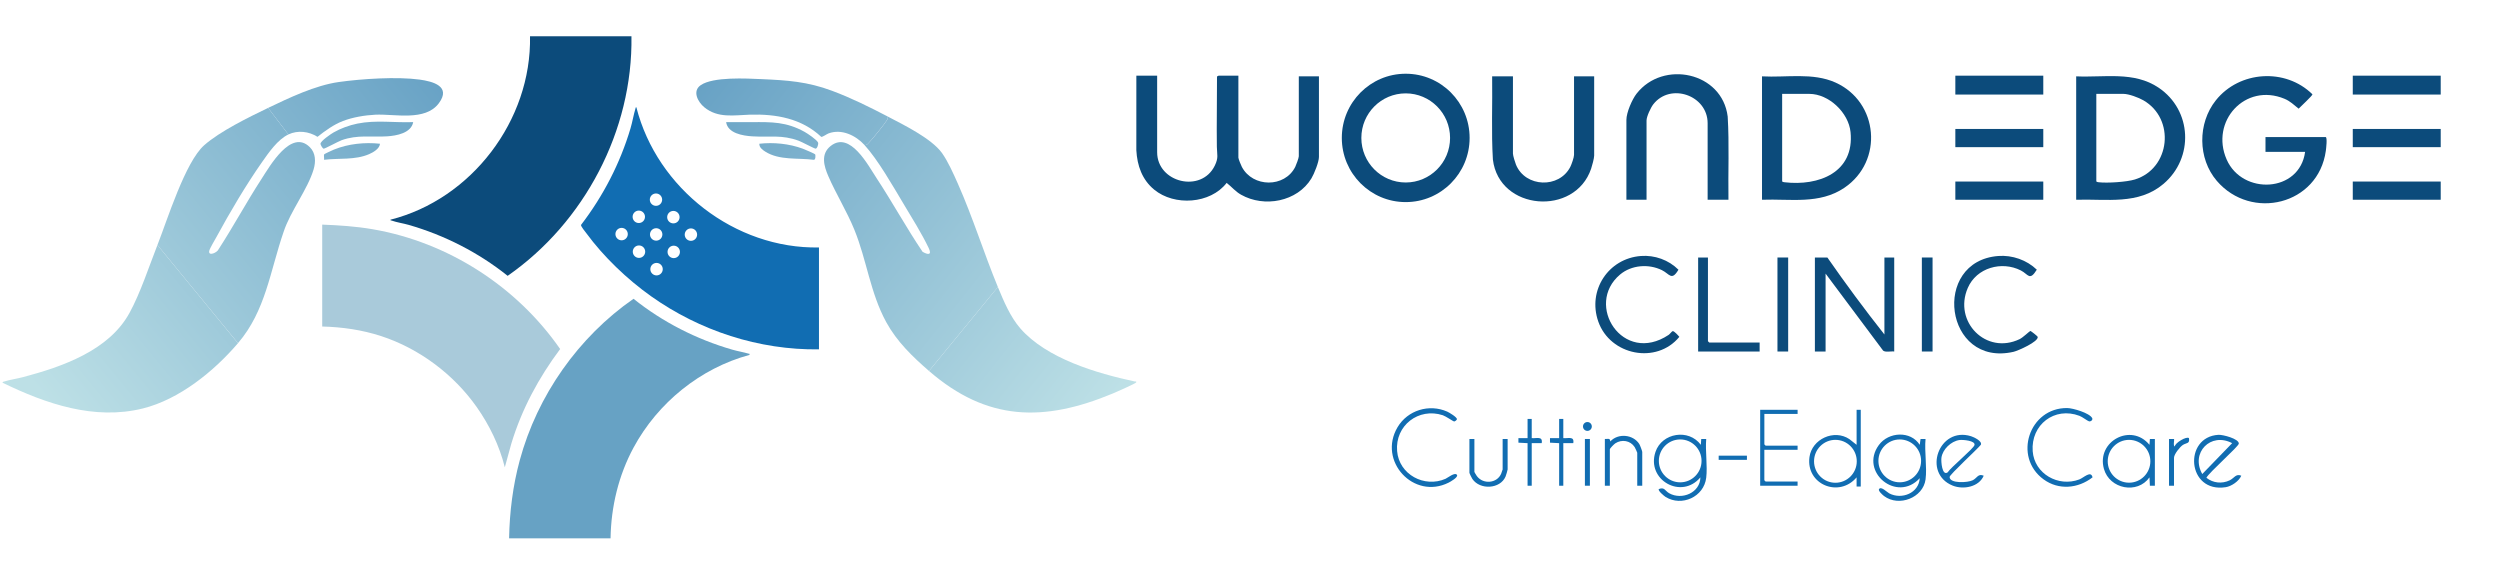 <svg width="248" height="57" viewBox="0 0 248 57" fill="none" xmlns="http://www.w3.org/2000/svg">
<path d="M62.64 3.599C62.786 12.96 57.963 22.076 50.359 27.363C47.473 25.054 44.115 23.341 40.563 22.314C40.019 22.157 39.367 22.064 38.856 21.883C38.797 21.863 38.716 21.876 38.734 21.793C46.764 19.765 52.74 11.947 52.578 3.599H62.641H62.64Z" fill="#0C4B7B"/>
<path d="M50.503 53.401C50.553 50.777 50.873 48.198 51.557 45.669C53.303 39.224 57.387 33.426 62.845 29.639C65.732 31.949 69.089 33.658 72.642 34.686C73.174 34.84 73.734 34.928 74.261 35.083C74.35 35.109 74.368 35.048 74.351 35.206C69.48 36.523 65.251 39.956 62.853 44.394C61.361 47.158 60.619 50.251 60.567 53.4H50.504L50.503 53.401Z" fill="#67A2C4"/>
<path d="M31.964 22.282C33.646 22.345 35.303 22.454 36.966 22.74C44.434 24.026 51.251 28.406 55.567 34.624C53.433 37.48 51.753 40.599 50.717 44.029L50.077 46.356C49.547 44.221 48.548 42.161 47.284 40.371C45 37.132 41.586 34.573 37.816 33.342C35.918 32.723 33.959 32.441 31.963 32.39V22.282H31.964Z" fill="#A9CADA"/>
<path d="M81.242 24.549V34.656C75.287 34.739 69.401 32.807 64.572 29.377C62.215 27.702 59.877 25.469 58.164 23.133C58.045 22.971 57.622 22.471 57.636 22.315C59.834 19.448 61.517 16.202 62.549 12.725C62.739 12.085 62.849 11.39 63.038 10.765C63.056 10.707 63.049 10.625 63.128 10.643C65.178 18.706 72.917 24.705 81.242 24.548L81.242 24.549ZM65.685 19.806C65.685 19.467 65.412 19.193 65.073 19.193C64.735 19.193 64.462 19.467 64.462 19.806C64.462 20.145 64.735 20.42 65.073 20.42C65.412 20.42 65.685 20.145 65.685 19.806ZM63.983 21.508C63.983 21.167 63.708 20.891 63.369 20.891C63.03 20.891 62.755 21.167 62.755 21.508C62.755 21.849 63.03 22.125 63.369 22.125C63.708 22.125 63.983 21.849 63.983 21.508ZM67.415 21.541C67.415 21.2 67.139 20.923 66.799 20.923C66.459 20.923 66.183 21.2 66.183 21.541C66.183 21.883 66.459 22.16 66.799 22.16C67.139 22.16 67.415 21.883 67.415 21.541ZM62.278 23.222C62.278 22.881 62.003 22.605 61.664 22.605C61.325 22.605 61.05 22.881 61.05 23.222C61.05 23.562 61.325 23.839 61.664 23.839C62.003 23.839 62.278 23.562 62.278 23.222ZM65.708 23.256C65.708 22.915 65.433 22.638 65.093 22.638C64.753 22.638 64.478 22.914 64.478 23.256C64.478 23.598 64.753 23.874 65.093 23.874C65.433 23.874 65.708 23.598 65.708 23.256ZM69.154 23.275C69.154 22.933 68.878 22.657 68.539 22.657C68.2 22.657 67.924 22.934 67.924 23.275C67.924 23.616 68.2 23.892 68.539 23.892C68.878 23.892 69.154 23.616 69.154 23.275ZM64.004 24.966C64.004 24.625 63.728 24.348 63.388 24.348C63.048 24.348 62.772 24.625 62.772 24.966C62.772 25.308 63.048 25.585 63.388 25.585C63.728 25.585 64.004 25.308 64.004 24.966ZM67.45 24.988C67.45 24.647 67.175 24.371 66.835 24.371C66.495 24.371 66.22 24.647 66.22 24.988C66.22 25.33 66.495 25.606 66.835 25.606C67.175 25.606 67.45 25.33 67.45 24.988ZM65.746 26.701C65.746 26.359 65.471 26.082 65.13 26.082C64.789 26.082 64.513 26.359 64.513 26.701C64.513 27.044 64.789 27.321 65.13 27.321C65.471 27.321 65.746 27.044 65.746 26.701Z" fill="#116DB2"/>
<path d="M98.989 28.47L92.158 36.801C90.522 35.383 88.969 33.885 87.918 31.963C86.322 29.044 85.987 25.81 84.747 22.774C83.998 20.937 82.939 19.252 82.165 17.466C81.731 16.465 81.394 15.277 82.406 14.478C84.324 12.963 86.119 16.404 86.956 17.673C88.528 20.06 89.919 22.609 91.519 24.978C92.042 25.283 92.473 25.329 92.129 24.61C91.444 23.177 90.447 21.582 89.623 20.206C88.573 18.455 87.097 15.85 85.755 14.382C85.914 14.405 85.982 14.368 86.093 14.262C86.437 13.936 87.729 12.335 87.978 11.929C88.053 11.807 88.09 11.709 88.073 11.564C89.644 12.384 92.401 13.741 93.429 15.158C94.041 16.002 94.609 17.293 95.037 18.259C96.514 21.59 97.6 25.103 98.989 28.471L98.989 28.47Z" fill="url(#paint0_linear_1_805)"/>
<path d="M98.989 28.47C99.565 29.865 100.222 31.435 101.214 32.575C103.82 35.57 108.791 37.033 112.561 37.84C112.605 37.85 112.771 37.808 112.71 37.932C112.653 38.049 110.678 38.915 110.392 39.034C103.531 41.891 97.909 41.785 92.158 36.8L98.989 28.469L98.989 28.47Z" fill="url(#paint1_linear_1_805)"/>
<path d="M88.072 11.562C88.089 11.708 88.052 11.806 87.978 11.928C87.729 12.333 86.436 13.935 86.093 14.261C85.981 14.367 85.913 14.404 85.754 14.38C84.882 13.425 83.484 12.759 82.2 13.23C82.013 13.299 81.591 13.609 81.467 13.576C79.522 11.744 76.974 11.295 74.377 11.376C72.813 11.425 71.213 11.748 69.868 10.642C69.227 10.116 68.651 9.039 69.51 8.449C70.745 7.599 74.04 7.783 75.528 7.849C78.111 7.963 80.092 8.093 82.537 9.005C84.44 9.714 86.274 10.625 88.071 11.562H88.072Z" fill="url(#paint2_linear_1_805)"/>
<path d="M72.032 12.114C72.876 12.106 73.721 12.122 74.566 12.116C76.556 12.102 78.002 12.074 79.819 13.083C80.115 13.248 81.023 13.859 81.15 14.136C81.218 14.282 81.065 14.746 80.909 14.748C80.798 14.75 79.531 14.073 79.243 13.966C77.563 13.34 76.317 13.63 74.621 13.525C73.7 13.468 72.193 13.229 72.032 12.114H72.032Z" fill="url(#paint3_linear_1_805)"/>
<path d="M80.865 15.309C80.912 15.385 80.92 15.877 80.721 15.853C79.14 15.645 77.329 15.932 75.917 15.042C75.638 14.866 75.306 14.619 75.326 14.258C76.759 14.103 78.27 14.25 79.627 14.747C79.78 14.803 80.83 15.251 80.866 15.309H80.865Z" fill="url(#paint4_linear_1_805)"/>
<path d="M28.609 13.339C27.55 13.837 26.658 15.133 25.997 16.076C24.382 18.381 22.809 21.049 21.463 23.527C21.311 23.805 20.794 24.664 20.753 24.9C20.654 25.456 21.558 25.055 21.682 24.727C23.159 22.452 24.448 20.052 25.924 17.778C26.768 16.479 28.876 12.75 30.737 14.601C31.326 15.187 31.336 16.046 31.111 16.801C30.528 18.768 28.793 20.979 28.134 23C26.79 26.891 26.367 30.817 23.608 34.043L15.618 24.304C16.598 21.813 18.373 16.074 20.253 14.409C21.814 13.027 24.69 11.622 26.596 10.704L28.609 13.338V13.339Z" fill="url(#paint5_linear_1_805)"/>
<path d="M23.608 34.044C21.22 36.837 17.788 39.62 14.168 40.52C9.353 41.716 4.543 40.053 0.25 37.964C0.261 37.869 0.34 37.87 0.408 37.848C0.987 37.664 1.684 37.57 2.288 37.409C6.168 36.379 10.797 34.785 12.845 31.044C13.93 29.064 14.78 26.44 15.618 24.304L23.608 34.044Z" fill="url(#paint6_linear_1_805)"/>
<path d="M28.609 13.339L26.596 10.705C28.692 9.696 31.285 8.467 33.587 8.14C35.888 7.813 39.4 7.592 41.62 7.895C42.931 8.074 44.782 8.556 43.539 10.234C42.186 12.063 39.152 11.285 37.239 11.378C36.197 11.429 34.994 11.63 34.02 12.004C33.096 12.36 32.27 12.964 31.497 13.573C30.642 13.032 29.541 12.898 28.609 13.337V13.339Z" fill="url(#paint7_linear_1_805)"/>
<path d="M40.989 12.114C40.792 13.205 39.325 13.467 38.4 13.525C36.808 13.624 35.473 13.345 33.898 13.905C33.578 14.019 32.242 14.751 32.113 14.749C32.002 14.746 31.797 14.373 31.791 14.278C31.775 14 32.824 13.293 33.081 13.144C33.782 12.739 34.644 12.427 35.438 12.264C37.296 11.884 39.108 12.188 40.989 12.114Z" fill="url(#paint8_linear_1_805)"/>
<path d="M37.696 14.258C37.659 14.746 37.034 15.111 36.62 15.29C35.224 15.897 33.624 15.671 32.147 15.851C32.172 15.721 32.104 15.395 32.157 15.309C32.185 15.263 33.001 14.891 33.123 14.841C34.545 14.261 36.174 14.096 37.696 14.258Z" fill="url(#paint9_linear_1_805)"/>
<path d="M114.789 7.507V15.1C114.789 18.121 119.173 19.185 120.508 16.429C120.899 15.621 120.726 15.365 120.713 14.568C120.679 12.243 120.736 9.908 120.727 7.586C120.775 7.576 120.858 7.508 120.883 7.508H122.848V15.635C122.848 15.765 123.112 16.403 123.194 16.558C124.278 18.613 127.446 18.64 128.49 16.552C128.58 16.371 128.842 15.665 128.842 15.501V7.575H130.839V15.568C130.839 16.07 130.365 17.247 130.094 17.695C128.692 20.014 125.409 20.617 123.114 19.315C122.526 18.982 122.19 18.535 121.684 18.142C120.068 20.238 116.497 20.463 114.493 18.81C113.294 17.82 112.809 16.432 112.724 14.901L112.726 7.507H114.791H114.789Z" fill="#0C4B7B"/>
<path d="M145.786 13.681C145.786 17.197 142.948 20.048 139.447 20.048C135.946 20.048 133.108 17.197 133.108 13.681C133.108 10.165 135.946 7.314 139.447 7.314C142.948 7.314 145.786 10.165 145.786 13.681ZM143.847 13.682C143.847 11.241 141.877 9.262 139.446 9.262C137.016 9.262 135.046 11.241 135.046 13.682C135.046 16.124 137.016 18.103 139.446 18.103C141.877 18.103 143.847 16.124 143.847 13.682Z" fill="#0C4B7B"/>
<path d="M174.791 19.815V7.574C177.199 7.708 179.817 7.173 182.074 8.185C186.364 10.111 186.866 15.986 182.964 18.626C180.488 20.301 177.614 19.711 174.79 19.815H174.791ZM176.789 9.313V17.976C176.789 18.049 176.952 18.071 177.019 18.079C180.419 18.48 183.977 17.116 183.574 13.101C183.381 11.178 181.424 9.313 179.487 9.313H176.79H176.789Z" fill="#0C4B7B"/>
<path d="M205.957 19.815V7.574C208.748 7.704 211.675 7.045 214.131 8.696C217.453 10.93 217.66 15.661 214.616 18.243C212.128 20.354 208.972 19.718 205.957 19.815ZM207.955 9.313V17.976C207.955 18.049 208.118 18.071 208.185 18.079C209.037 18.18 210.964 18.056 211.78 17.804C215.308 16.716 215.816 11.782 212.618 9.948C212.149 9.679 211.18 9.313 210.652 9.313H207.955Z" fill="#0C4B7B"/>
<path d="M228.667 15.066H224.737V13.594H230.698C230.895 13.594 230.747 14.78 230.723 14.957C229.981 20.332 223.328 21.926 219.909 17.943C218.008 15.729 217.994 12.226 219.812 9.951C222.153 7.017 226.717 6.72 229.395 9.356C229.416 9.477 228.198 10.592 228.025 10.78C227.557 10.407 227.188 10.034 226.62 9.798C222.717 8.177 219.222 12.041 220.885 15.826C222.447 19.381 228.119 19.126 228.667 15.066V15.066Z" fill="#0C4B7B"/>
<path d="M171.462 19.815H169.397V12.223C169.397 9.448 165.699 8.171 164.004 10.351C163.754 10.673 163.337 11.563 163.337 11.955V19.814H161.339V11.888C161.339 11.165 161.901 9.865 162.349 9.291C164.982 5.924 170.842 7.143 171.387 11.562C171.552 14.303 171.419 17.066 171.462 19.815Z" fill="#0C4B7B"/>
<path d="M150.084 7.574V15.233C150.084 15.432 150.296 16.12 150.385 16.335C151.315 18.6 154.683 18.723 155.781 16.541C155.903 16.298 156.144 15.614 156.144 15.367V7.574H158.142V15.433C158.142 15.7 157.936 16.451 157.84 16.735C156.236 21.483 148.701 20.909 148.095 15.827C147.93 13.086 148.063 10.323 148.021 7.574H150.085H150.084Z" fill="#0C4B7B"/>
<path d="M202.694 7.507H193.97V9.38H202.694V7.507Z" fill="#0C4B7B"/>
<path d="M242.119 7.507H233.395V9.38H242.119V7.507Z" fill="#0C4B7B"/>
<path d="M202.694 18.009H193.97V19.815H202.694V18.009Z" fill="#0C4B7B"/>
<path d="M242.119 18.009H233.395V19.815H242.119V18.009Z" fill="#0C4B7B"/>
<path d="M202.694 12.792H193.97V14.598H202.694V12.792Z" fill="#0C4B7B"/>
<path d="M242.119 12.792H233.395V14.598H242.119V12.792Z" fill="#0C4B7B"/>
<path d="M181.275 25.544C183.08 28.143 184.973 30.698 186.934 33.181V25.544H187.907V34.87C187.59 34.823 187.044 34.977 186.803 34.779L181.098 27.143V34.87H180.037V25.544H181.275Z" fill="#0C4B7B"/>
<path d="M162.779 25.394C164.148 25.291 165.527 25.783 166.503 26.756C165.819 27.908 165.626 27.174 164.863 26.799C163.549 26.153 161.847 26.283 160.716 27.23C157.148 30.218 160.995 36.245 165.53 33.22C165.651 33.141 165.855 32.854 165.933 32.848C166.085 32.835 166.481 33.281 166.591 33.416C164.332 36.17 159.73 35.258 158.549 31.896C157.464 28.805 159.547 25.638 162.778 25.394H162.779Z" fill="#0C4B7B"/>
<path d="M198.234 25.394C199.612 25.289 201.052 25.789 202.051 26.753C201.327 27.916 201.221 27.212 200.467 26.828C198.569 25.863 196.072 26.555 195.204 28.565C193.756 31.915 197.024 35.237 200.348 33.642C200.672 33.487 201.339 32.844 201.405 32.833C201.471 32.822 202.129 33.357 202.141 33.413C202.241 33.891 200.177 34.801 199.743 34.9C192.886 36.464 191.555 25.897 198.235 25.394H198.234Z" fill="#0C4B7B"/>
<path d="M169.428 25.544V33.848C169.428 33.858 169.551 33.981 169.56 33.981H174.556V34.87H168.455V25.544H169.428Z" fill="#0C4B7B"/>
<path d="M177.386 25.544H176.324V34.87H177.386V25.544Z" fill="#0C4B7B"/>
<path d="M191.71 25.544H190.648V34.87H191.71V25.544Z" fill="#0C4B7B"/>
<path d="M191.015 47.561C190.773 49.375 188.376 50.315 186.901 49.21C186.772 49.114 186.281 48.686 186.399 48.516C186.614 48.209 187.181 48.821 187.414 48.943C188.656 49.595 190.357 48.906 190.437 47.438C188.183 49.908 184.421 46.826 186.38 44.149C187.347 42.827 189.534 42.709 190.438 44.126L190.519 43.546H191.014C190.894 44.797 191.175 46.348 191.014 47.561H191.015ZM190.572 45.719C190.572 44.545 189.624 43.594 188.455 43.594C187.287 43.594 186.339 44.546 186.339 45.719C186.339 46.892 187.287 47.844 188.455 47.844C189.624 47.844 190.572 46.892 190.572 45.719Z" fill="#116DB2"/>
<path d="M169.256 47.396C169.033 49.291 166.822 50.291 165.223 49.294C165.091 49.213 164.424 48.663 164.558 48.515C165.117 48.282 165.174 48.699 165.586 48.931C166.841 49.636 168.657 48.883 168.679 47.355C166.799 49.6 163.288 47.607 164.225 44.826C164.863 42.933 167.53 42.499 168.722 44.126L168.762 43.546H169.257C169.153 44.763 169.397 46.207 169.257 47.396H169.256ZM168.793 45.72C168.793 44.545 167.845 43.593 166.676 43.593C165.506 43.593 164.558 44.545 164.558 45.72C164.558 46.895 165.506 47.847 166.676 47.847C167.845 47.847 168.793 46.895 168.793 45.72Z" fill="#116DB2"/>
<path d="M184.587 40.649V48.265H184.174V47.354C182.44 49.411 179.134 48.071 179.498 45.347C179.739 43.548 181.95 42.544 183.46 43.561L184.175 44.126V40.649H184.588H184.587ZM184.191 45.761C184.191 44.586 183.242 43.633 182.072 43.633C180.902 43.633 179.953 44.586 179.953 45.761C179.953 46.936 180.902 47.889 182.072 47.889C183.242 47.889 184.191 46.936 184.191 45.761Z" fill="#116DB2"/>
<path d="M213.763 48.183H213.269L213.228 47.355C212.035 49.052 209.271 48.517 208.709 46.513C207.942 43.775 211.42 41.912 213.228 44.127L213.269 43.547H213.763V48.183ZM213.315 45.759C213.315 44.586 212.368 43.635 211.201 43.635C210.033 43.635 209.086 44.586 209.086 45.759C209.086 46.932 210.033 47.883 211.201 47.883C212.368 47.883 213.315 46.932 213.315 45.759Z" fill="#116DB2"/>
<path d="M144.53 47.108C144.687 47.339 143.871 47.794 143.695 47.882C140.238 49.606 136.653 45.737 138.634 42.384C139.635 40.691 141.771 40.039 143.564 40.832C143.752 40.915 144.559 41.392 144.525 41.59C144.512 41.67 144.337 41.811 144.241 41.811C144.178 41.811 143.409 41.284 143.126 41.191C140.729 40.407 138.381 42.205 138.594 44.749C138.787 47.077 141.304 48.416 143.396 47.497C143.618 47.4 144.328 46.807 144.531 47.108H144.53Z" fill="#116DB2"/>
<path d="M207.581 47.353C206.153 48.464 204.226 48.648 202.726 47.555C199.67 45.326 201.291 40.438 205.069 40.478C205.625 40.483 207.289 40.968 207.545 41.478C207.634 41.654 207.405 41.839 207.231 41.797C207.08 41.761 206.58 41.361 206.284 41.25C203.812 40.314 201.455 42.132 201.643 44.752C201.805 47.006 204.192 48.342 206.262 47.562C206.705 47.396 207.425 46.634 207.58 47.355L207.581 47.353Z" fill="#116DB2"/>
<path d="M222.336 47.19C222.106 47.733 221.366 48.239 220.791 48.329C216.932 48.932 216.565 43.335 220.071 43.134C220.5 43.109 222.094 43.519 222.092 44.002C222.09 44.283 219.147 46.852 218.874 47.395C219.538 47.925 220.423 48.014 221.185 47.648C221.64 47.429 221.795 46.959 222.336 47.189V47.19ZM221.429 43.962C219.309 42.841 217.278 44.905 218.464 47.024L221.429 43.962Z" fill="#116DB2"/>
<path d="M196.785 47.19C196.313 48.307 194.767 48.6 193.704 48.172C190.672 46.953 192.336 42.275 195.531 43.274C195.816 43.364 196.665 43.763 196.499 44.124C196.169 44.543 193.403 47.083 193.402 47.314C193.398 47.984 195.211 47.892 195.704 47.636C196.142 47.41 196.22 46.952 196.784 47.19H196.785ZM194.375 43.652C193.545 43.767 192.696 44.581 192.589 45.417C192.543 45.777 192.652 47.233 193.204 46.862C193.525 46.352 195.772 44.512 195.869 44.152C195.988 43.709 194.696 43.606 194.375 43.651V43.652Z" fill="#116DB2"/>
<path d="M178.322 40.649V41.063H175.025V44.085C175.025 44.093 175.139 44.208 175.148 44.208H178.321V44.623H175.023V47.644C175.023 47.653 175.138 47.768 175.147 47.768H178.32V48.182H174.61V40.649H178.32H178.322Z" fill="#116DB2"/>
<path d="M162.91 48.183H162.415V44.913C162.415 44.877 162.202 44.419 162.155 44.346C161.731 43.698 160.887 43.561 160.245 43.974C160.124 44.053 159.696 44.472 159.696 44.582V48.183H159.202V43.547C159.495 43.562 159.73 43.423 159.737 43.795C160.51 42.95 162.004 43.085 162.619 44.048C162.687 44.155 162.911 44.745 162.911 44.831V48.184L162.91 48.183Z" fill="#116DB2"/>
<path d="M146.26 43.547V46.817C146.26 46.841 146.461 47.169 146.507 47.231C147.131 48.063 148.49 47.959 148.913 46.998C148.942 46.934 149.062 46.593 149.062 46.569V43.547H149.557V46.569C149.557 46.639 149.396 47.167 149.352 47.272C148.826 48.517 146.821 48.627 146.06 47.515C146.001 47.429 145.766 46.955 145.766 46.9V43.547H146.261H146.26Z" fill="#116DB2"/>
<path d="M151.947 41.56V43.464C152.443 43.506 153.06 43.236 152.937 43.961H151.947V48.183H151.535V43.961L150.627 43.913V43.464H151.535V41.56H151.947Z" fill="#116DB2"/>
<path d="M155.08 41.56V43.464C155.575 43.506 156.192 43.236 156.069 43.961H155.08V48.183H154.667V43.961L153.759 43.913V43.464H154.667V41.56H155.08Z" fill="#116DB2"/>
<path d="M215.165 43.547H215.66C215.721 43.608 215.547 44.237 215.741 44.291C215.754 43.928 216.93 43.246 217.144 43.464C217.253 44.038 216.876 43.918 216.539 44.14C216.242 44.335 215.661 45.066 215.661 45.41V48.183H215.166V43.547H215.165Z" fill="#116DB2"/>
<path d="M157.717 43.547H157.222V48.183H157.717V43.547Z" fill="#116DB2"/>
<path d="M173.295 45.202H170.493V45.617H173.295V45.202Z" fill="#116DB2"/>
<path d="M157.47 42.744C157.712 42.744 157.908 42.547 157.908 42.304C157.908 42.062 157.712 41.865 157.47 41.865C157.228 41.865 157.032 42.062 157.032 42.304C157.032 42.547 157.228 42.744 157.47 42.744Z" fill="#116DB2"/>
<defs>
<linearGradient id="paint0_linear_1_805" x1="69.553" y1="8.376" x2="109.679" y2="40.237" gradientUnits="userSpaceOnUse">
<stop stop-color="#68A2C5"/>
<stop offset="1" stop-color="#BDE0E6"/>
</linearGradient>
<linearGradient id="paint1_linear_1_805" x1="69.553" y1="8.376" x2="109.679" y2="40.237" gradientUnits="userSpaceOnUse">
<stop stop-color="#68A2C5"/>
<stop offset="1" stop-color="#BDE0E6"/>
</linearGradient>
<linearGradient id="paint2_linear_1_805" x1="69.553" y1="8.376" x2="109.679" y2="40.237" gradientUnits="userSpaceOnUse">
<stop stop-color="#68A2C5"/>
<stop offset="1" stop-color="#BDE0E6"/>
</linearGradient>
<linearGradient id="paint3_linear_1_805" x1="69.553" y1="8.376" x2="109.679" y2="40.237" gradientUnits="userSpaceOnUse">
<stop stop-color="#68A2C5"/>
<stop offset="1" stop-color="#BDE0E6"/>
</linearGradient>
<linearGradient id="paint4_linear_1_805" x1="69.553" y1="8.376" x2="109.679" y2="40.237" gradientUnits="userSpaceOnUse">
<stop stop-color="#68A2C5"/>
<stop offset="1" stop-color="#BDE0E6"/>
</linearGradient>
<linearGradient id="paint5_linear_1_805" x1="43.517" y1="7.751" x2="4.547" y2="39.644" gradientUnits="userSpaceOnUse">
<stop stop-color="#68A2C5"/>
<stop offset="1" stop-color="#BDE0E6"/>
</linearGradient>
<linearGradient id="paint6_linear_1_805" x1="43.517" y1="7.751" x2="4.547" y2="39.644" gradientUnits="userSpaceOnUse">
<stop stop-color="#68A2C5"/>
<stop offset="1" stop-color="#BDE0E6"/>
</linearGradient>
<linearGradient id="paint7_linear_1_805" x1="43.517" y1="7.751" x2="4.547" y2="39.644" gradientUnits="userSpaceOnUse">
<stop stop-color="#68A2C5"/>
<stop offset="1" stop-color="#BDE0E6"/>
</linearGradient>
<linearGradient id="paint8_linear_1_805" x1="43.517" y1="7.751" x2="4.547" y2="39.644" gradientUnits="userSpaceOnUse">
<stop stop-color="#68A2C5"/>
<stop offset="1" stop-color="#BDE0E6"/>
</linearGradient>
<linearGradient id="paint9_linear_1_805" x1="43.517" y1="7.751" x2="4.547" y2="39.644" gradientUnits="userSpaceOnUse">
<stop stop-color="#68A2C5"/>
<stop offset="1" stop-color="#BDE0E6"/>
</linearGradient>
</defs>
</svg>
